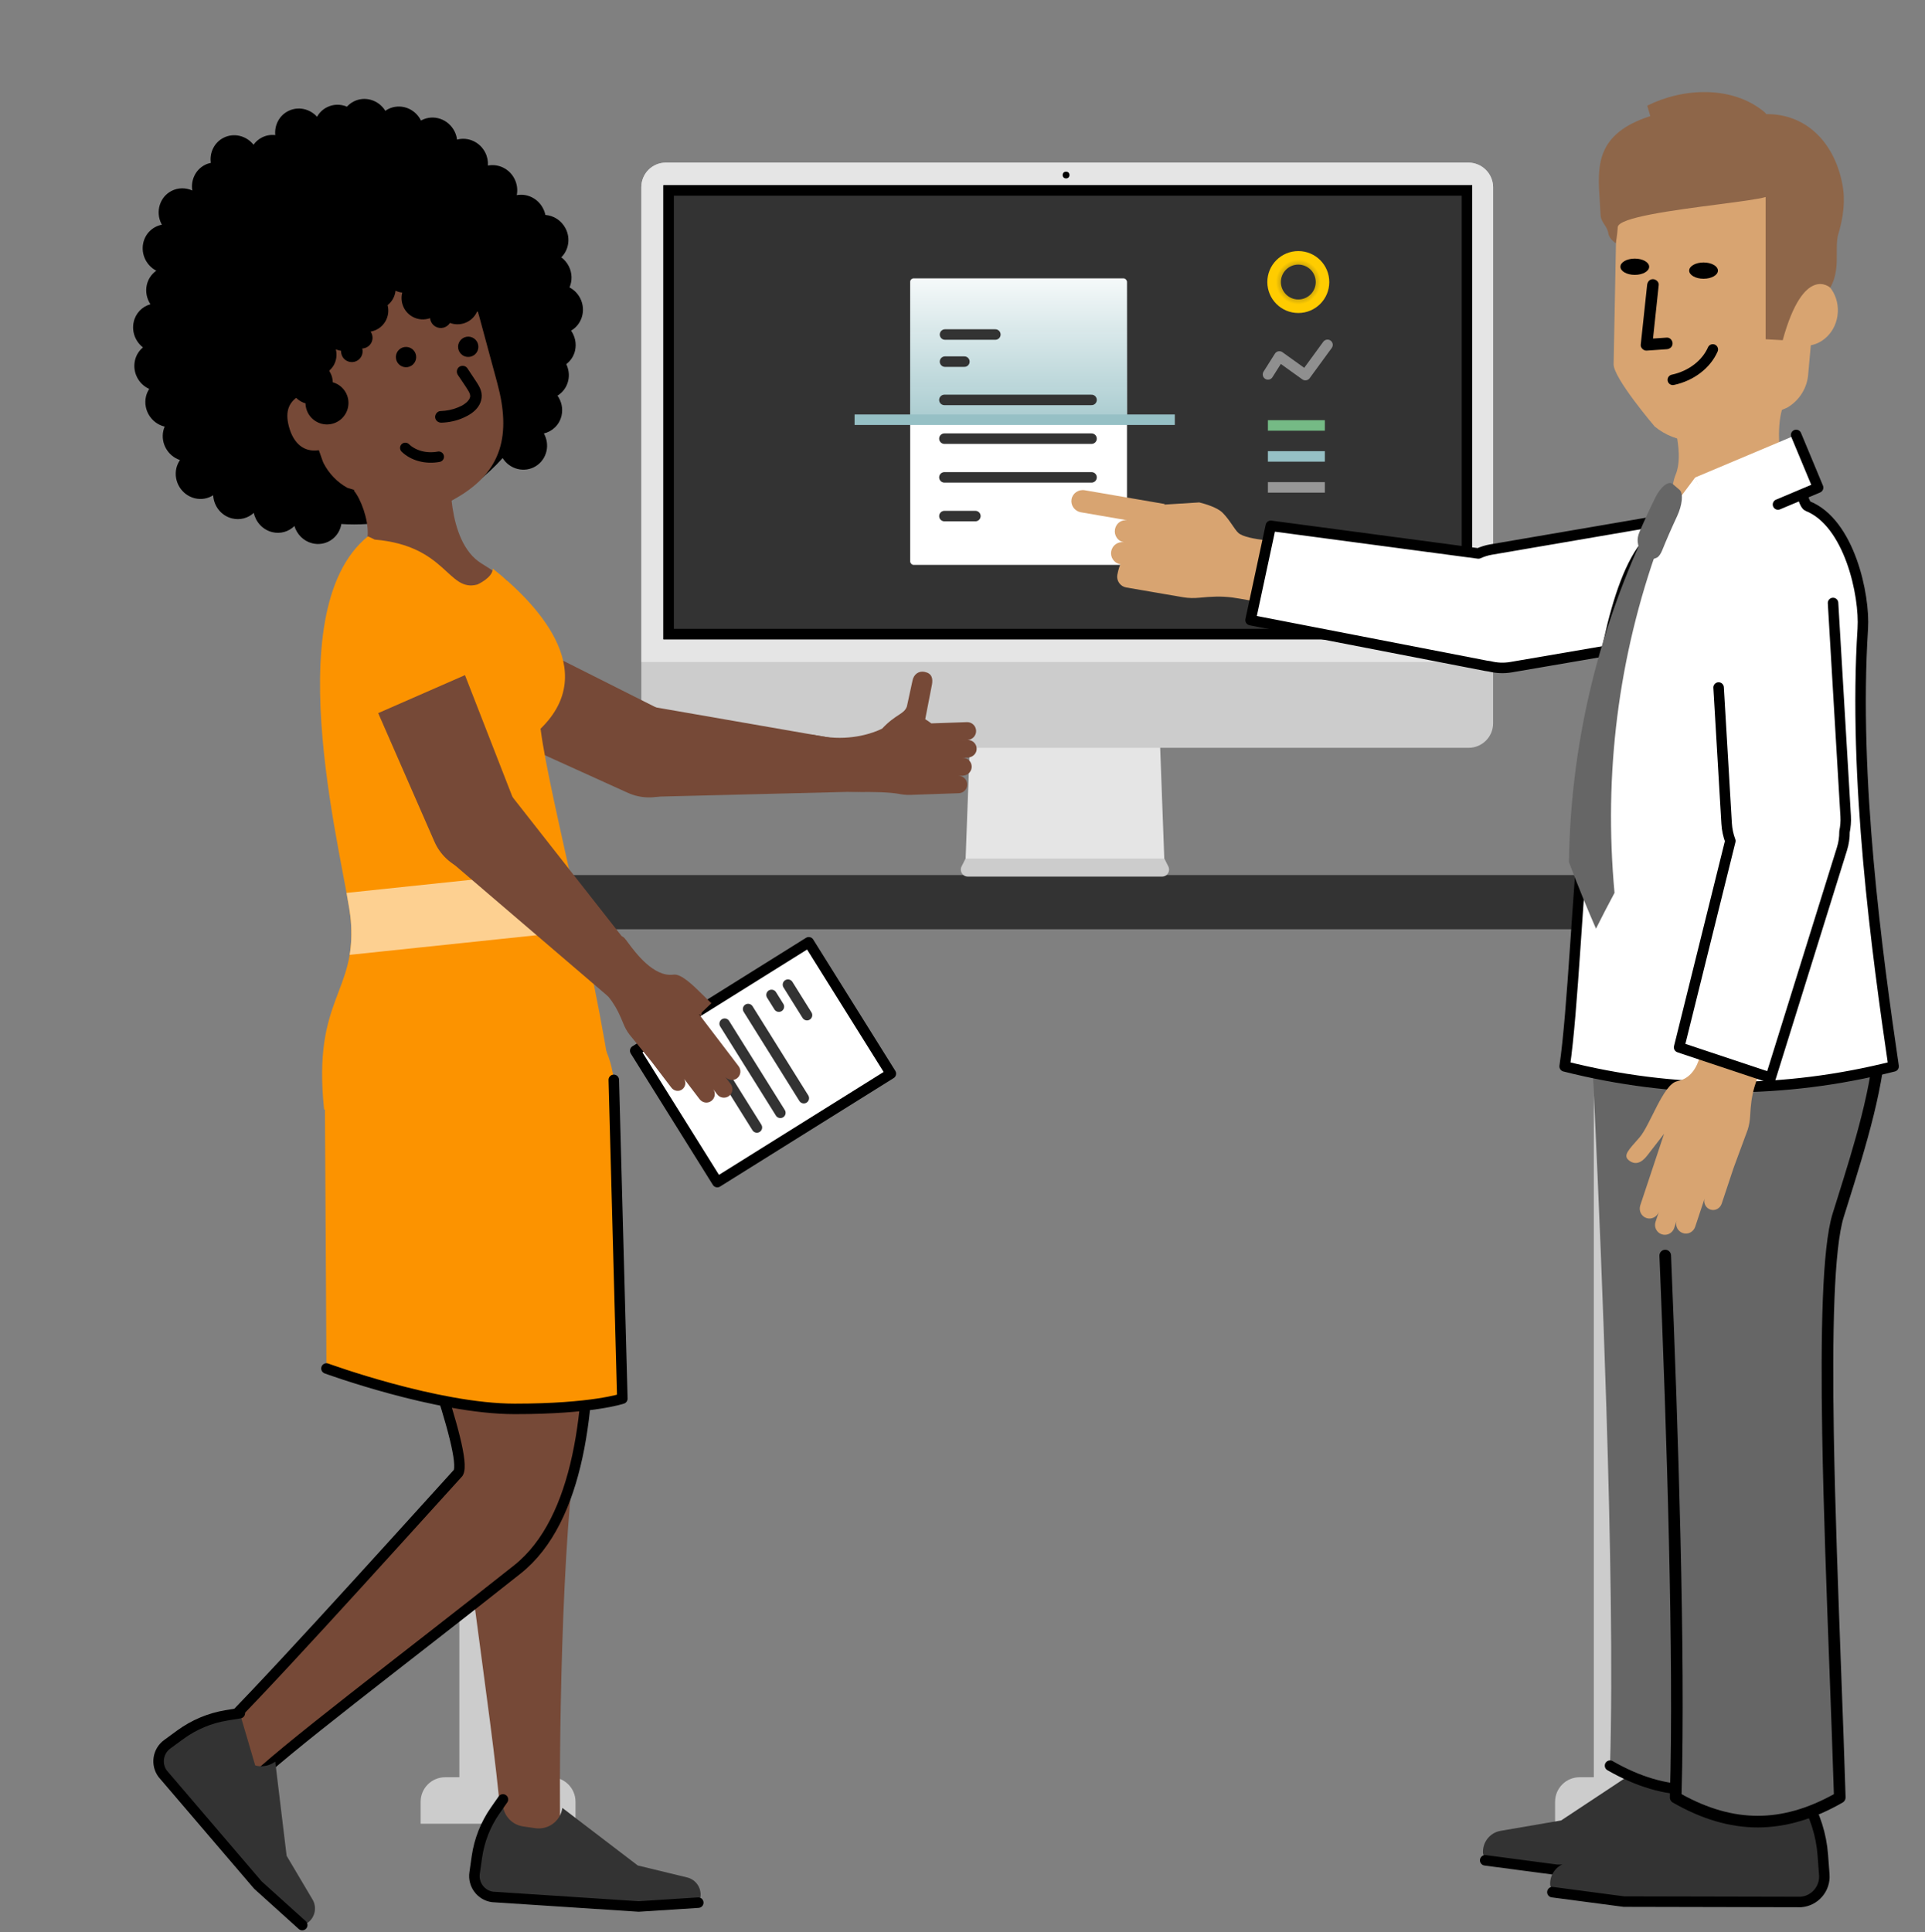 <svg width="550" height="552" viewBox="0 0 550 552" fill="none" xmlns="http://www.w3.org/2000/svg">
<rect x="0" y="0" width="550" height="552" fill="#808080" stroke="none"/>
<rect x="131.245" y="265.499" width="22.125" height="242.267" fill="#CCCCCC"/>
<path d="M120.183 514.766C120.183 510.9 123.317 507.766 127.183 507.766H157.433C161.299 507.766 164.433 510.9 164.433 514.766V521.041H120.183V514.766Z" fill="#CCCCCC"/>
<rect x="455.375" y="265.499" width="22.125" height="242.267" fill="#CCCCCC"/>
<path d="M444.312 514.766C444.312 510.9 447.446 507.766 451.312 507.766H481.562C485.428 507.766 488.562 510.9 488.562 514.766V521.041H444.312V514.766Z" fill="#CCCCCC"/>
<path fill-rule="evenodd" clip-rule="evenodd" d="M102.483 257.011C102.483 253.145 105.617 250.011 109.483 250.011H499.262C503.128 250.011 506.262 253.145 506.262 257.011V265.499H102.483V257.011Z" fill="#333333"/>
<path fill-rule="evenodd" clip-rule="evenodd" d="M277.159 211.073H331.383L332.674 245.932H275.868L277.159 211.073Z" fill="#E5E5E5"/>
<path fill-rule="evenodd" clip-rule="evenodd" d="M275.867 245.283H332.673L333.808 247.553C334.473 248.883 333.506 250.447 332.019 250.447H276.52C275.034 250.447 274.067 248.883 274.732 247.553L275.867 245.283Z" fill="#CCCCCC"/>
<rect x="183.239" y="46.462" width="243.363" height="167.191" rx="7" fill="#CCCCCC"/>
<path d="M183.239 53.462C183.239 49.596 186.373 46.462 190.239 46.462H419.602C423.468 46.462 426.602 49.596 426.602 53.462V189.124H183.239V53.462Z" fill="#E5E5E5"/>
<rect x="189.535" y="52.917" width="231.098" height="129.751" fill="white"/>
<rect x="189.535" y="52.917" width="231.098" height="129.751" fill="#333333"/>
<rect x="260.048" y="79.536" width="61.95" height="81.862" rx="1" fill="white"/>
<path d="M260.048 80.536C260.048 79.984 260.496 79.536 261.048 79.536H320.998C321.55 79.536 321.998 79.984 321.998 80.536V119.361H260.048V80.536Z" fill="url(#paint0_linear_560_14274)"/>
<path d="M269.83 114.26H311.867" stroke="#333333" stroke-width="3" stroke-linecap="round"/>
<path d="M270.004 103.32H275.535" stroke="#333333" stroke-width="3" stroke-linecap="round"/>
<path d="M270.004 95.577H284.385" stroke="#333333" stroke-width="3" stroke-linecap="round"/>
<path d="M269.83 125.322H311.867" stroke="#333333" stroke-width="3" stroke-linecap="round"/>
<path d="M269.83 136.385H311.867" stroke="#333333" stroke-width="3" stroke-linecap="round"/>
<path d="M269.83 147.447H278.68" stroke="#333333" stroke-width="3" stroke-linecap="round"/>
<path fill-rule="evenodd" clip-rule="evenodd" d="M362.095 80.579C362.095 85.467 366.058 89.429 370.945 89.429C375.833 89.429 379.795 85.467 379.795 80.579C379.795 75.691 375.833 71.729 370.945 71.729C366.058 71.729 362.095 75.691 362.095 80.579ZM365.967 80.579C365.967 83.329 368.196 85.557 370.945 85.557C373.695 85.557 375.923 83.329 375.923 80.579C375.923 77.83 373.695 75.601 370.945 75.601C368.196 75.601 365.967 77.83 365.967 80.579Z" fill="url(#paint1_angular_560_14274)"/>
<path d="M363.755 121.55H377.03" stroke="#75BA85" stroke-width="3" stroke-linecap="square"/>
<path d="M363.755 130.399H377.03" stroke="#96C0C5" stroke-width="3" stroke-linecap="square"/>
<path d="M363.755 139.249H377.03" stroke="#979797" stroke-width="3" stroke-linecap="square"/>
<path d="M245.667 119.914H334.166" stroke="#96C0C5" stroke-width="3" stroke-linecap="square"/>
<path d="M362.286 106.971L365.533 101.839L372.97 107.172L379.289 98.524" stroke="white" stroke-opacity="0.45" stroke-width="3" stroke-linecap="round" stroke-linejoin="round"/>
<rect x="191.035" y="54.417" width="228.098" height="126.751" stroke="black" stroke-width="3"/>
<ellipse cx="304.591" cy="50.014" rx="0.968" ry="0.968" fill="black"/>
<path d="M510.033 134.848C507.865 129.461 507.777 120.589 509.414 116.186H476.791C478.384 120.6 481.05 130.136 478.782 135.545C476.204 141.696 476.603 161.343 479.877 163.589C493.882 173.224 505.564 179.906 516.505 165.104L525.001 153.61C518.186 148.942 512.522 141.01 510.033 134.848Z" fill="#D8A471"/>
<path d="M520.343 65.974C520.896 55.819 513.12 47.135 502.975 46.581L481.227 45.387C471.071 44.834 462.387 52.61 461.834 62.755L461.038 103.995C460.827 107.856 472.775 121.861 472.775 121.861C478.76 126.773 487.167 127.448 493.871 123.565L510.631 116.463C514.159 114.416 516.427 110.721 516.649 106.65L520.343 65.974Z" fill="#D8A471"/>
<path d="M477.952 108.52C483.351 107.369 487.565 103.962 489.369 99.836" stroke="black" stroke-width="3" stroke-linecap="round" stroke-linejoin="round"/>
<path d="M473.925 81.42C473.316 87.117 472.708 92.814 472.1 98.511C471.546 97.958 470.993 97.405 470.44 96.852C472.365 96.719 474.29 96.586 476.226 96.454C477.122 96.387 477.885 97.261 477.885 98.113C477.885 99.064 477.122 99.706 476.226 99.772C474.301 99.905 472.376 100.038 470.44 100.17C469.611 100.226 468.692 99.363 468.781 98.511C469.389 92.814 469.998 87.117 470.606 81.42C470.706 80.524 471.303 79.76 472.266 79.76C473.084 79.76 474.024 80.524 473.925 81.42V81.42Z" fill="black"/>
<path d="M490.834 77.315C490.834 78.599 488.997 79.638 486.729 79.638C484.462 79.638 482.625 78.599 482.625 77.315C482.625 76.032 484.462 74.992 486.729 74.992C488.997 74.992 490.834 76.032 490.834 77.315Z" fill="black"/>
<path d="M471.187 76.209C471.187 77.493 469.35 78.532 467.082 78.532C464.815 78.532 462.978 77.493 462.978 76.209C462.978 74.926 464.815 73.886 467.082 73.886C469.35 73.886 471.187 74.926 471.187 76.209Z" fill="black"/>
<path d="M525.089 89.249C524.78 94.803 520.399 99.073 515.277 98.796C510.166 98.519 506.272 93.785 506.571 88.231C506.881 82.678 511.261 78.408 516.383 78.685C521.494 78.961 525.399 83.696 525.089 89.249Z" fill="#D8A471"/>
<path fill-rule="evenodd" clip-rule="evenodd" d="M504.472 56.29C504.474 56.467 504.473 56.66 504.469 56.869V96.926L509.347 97.192C515.376 75.255 522.932 82.191 522.932 82.191C524.831 78.798 524.812 75.528 524.794 72.399C524.785 70.733 524.775 69.106 525.056 67.522C526.749 61.947 527.291 57.256 526.372 52.522C524.074 40.667 516.015 32.487 504.644 32.602C504.476 32.362 504.278 32.142 504.042 31.948C494.86 24.37 480.833 25.09 470.656 30.178C470.634 30.189 470.855 30.933 471.076 31.677C471.297 32.421 471.519 33.165 471.496 33.176C455.785 38.275 456.403 47.481 457.082 57.602C457.165 58.833 457.248 60.078 457.303 61.33C457.356 62.549 457.876 63.347 458.408 64.161C458.889 64.898 459.379 65.648 459.537 66.737C459.758 68.219 461.644 69.505 461.644 69.505C461.644 69.505 462.06 67.452 462.215 64.897C462.382 62.113 478.274 60.045 490.74 58.422C496.97 57.611 502.344 56.911 504.472 56.29Z" fill="#8E6649"/>
<path d="M473.317 502.055L446.037 520.108L428.702 523.084C425.638 523.637 423.492 526.414 423.724 529.512L424.344 531.503L444.765 534.202L495.331 534.313C499.325 534.014 502.323 530.529 502.035 526.536L501.615 520.938C501.184 515.097 499.38 509.455 496.349 504.444L493.971 500.506V500.506C494.314 505.053 490.895 509.002 486.36 509.345L482.156 509.654C477.609 509.997 473.649 506.59 473.317 502.055V502.055Z" fill="#333333"/>
<path d="M424.344 531.503L444.765 534.202L495.332 534.313C499.325 534.014 502.323 530.529 502.035 526.536L501.615 520.938C501.184 515.097 499.38 509.455 496.349 504.444L493.971 500.506V500.506" stroke="black" stroke-width="3" stroke-linecap="round" stroke-linejoin="round"/>
<path d="M492.4 258.117C467.377 258.117 453.737 260.385 453.737 278.638L453.825 281.016C453.803 281.027 457.033 340.355 458.958 402.106C460.131 439.563 460.817 477.917 460.009 504.455C476.039 513.648 490.884 513.648 506.903 504.455C505.985 474.266 504.115 434.342 503.54 400.734C503.053 371.762 503.54 347.48 506.438 338.143C516.505 305.818 533.298 258.117 492.4 258.117Z" fill="#666666"/>
<path d="M460.009 504.455C476.039 513.648 490.884 513.648 506.903 504.455C506.781 500.583 506.648 496.546 506.504 492.386" stroke="black" stroke-width="3" stroke-linecap="round" stroke-linejoin="round"/>
<path d="M492.511 511.148L465.231 529.202L447.896 532.178C444.832 532.731 442.686 535.508 442.918 538.605L443.537 540.597L463.959 543.296L514.525 543.406C518.519 543.108 521.516 539.623 521.229 535.63L520.808 530.032C520.377 524.202 518.574 518.549 515.543 513.538L513.164 509.6V509.6C513.507 514.146 510.089 518.096 505.553 518.438L501.35 518.748C496.803 519.091 492.854 515.684 492.511 511.148V511.148Z" fill="#333333"/>
<path d="M443.537 540.597L463.958 543.296L514.525 543.406C518.518 543.108 521.516 539.623 521.228 535.63L520.808 530.032C520.377 524.202 518.573 518.549 515.542 513.538L513.164 509.6V509.6" stroke="black" stroke-width="3" stroke-linecap="round" stroke-linejoin="round"/>
<path d="M511.604 267.21C486.581 267.21 472.941 269.478 472.941 287.731L473.029 290.109C473.007 290.12 476.238 349.448 478.162 411.199C479.335 448.656 480.021 487.009 479.213 513.548C495.243 522.741 510.089 522.741 526.107 513.548C525.189 483.359 523.319 443.435 522.744 409.827C522.257 380.854 522.744 356.572 525.642 347.236C535.698 314.911 552.502 267.21 511.604 267.21Z" fill="#666666"/>
<path d="M476.238 358.719C476.912 375.036 477.598 393.013 478.162 411.199C479.335 448.657 480.021 487.01 479.213 513.549C495.243 522.742 510.089 522.742 526.107 513.549C525.189 483.359 523.319 443.435 522.744 409.827C522.257 380.855 522.744 356.573 525.642 347.236C530.775 330.742 537.667 310.254 537.745 294.137" fill="#666666"/>
<path fill-rule="evenodd" clip-rule="evenodd" d="M538.456 292.954C538.775 293.268 538.953 293.697 538.951 294.144C538.879 309.16 533.023 327.813 528.126 343.408C527.665 344.877 527.213 346.319 526.774 347.728C525.399 352.159 524.553 360.354 524.129 371.233C523.707 382.047 523.707 395.325 523.95 409.799C524.32 431.395 525.223 455.578 526.066 478.129C526.534 490.665 526.984 502.696 527.312 513.498C527.331 514.11 527.011 514.683 526.48 514.988C518.274 519.697 510.276 522.103 502.211 522.103C494.147 522.103 486.146 519.697 477.935 514.988C477.403 514.683 477.083 514.111 477.102 513.498C478.299 474.143 476.191 408.721 474.126 358.787C474.089 357.872 474.8 357.099 475.716 357.061C476.631 357.023 477.404 357.735 477.442 358.65C479.489 408.145 481.585 473.003 480.448 512.596C487.952 516.752 495.112 518.784 502.211 518.784C509.309 518.784 516.467 516.752 523.965 512.597C523.64 502.101 523.205 490.45 522.752 478.314C521.908 455.736 521.002 431.478 520.632 409.856L520.632 409.855C520.388 395.357 520.388 382.008 520.813 371.104C521.235 360.264 522.082 351.65 523.604 346.744L523.605 346.743C524.038 345.35 524.483 343.931 524.935 342.492C529.675 327.379 535.122 310.014 535.599 295.83L475.818 297.026C474.901 297.044 474.144 296.316 474.125 295.4C474.107 294.484 474.835 293.726 475.751 293.708L537.258 292.477C537.705 292.468 538.137 292.64 538.456 292.954Z" fill="black"/>
<path d="M332.722 144.163L332.741 143.991L309.914 140.063C309.019 139.917 308.154 140.133 307.469 140.598C306.787 141.079 306.293 141.8 306.15 142.67C305.863 144.37 307.024 145.995 308.747 146.348L322.261 148.674L322.128 148.654C320.453 148.371 318.862 149.501 318.56 151.244C318.259 152.987 319.384 154.628 321.059 154.911L321.167 154.928C319.433 154.633 317.778 155.801 317.482 157.535C317.187 159.269 318.355 160.924 320.089 161.219C320.089 161.219 319.531 162.545 319.235 164.24C318.94 165.934 320.082 167.546 321.776 167.842L329.488 169.17L329.497 169.176L338.103 170.649C339.711 170.915 341.246 170.909 342.57 170.78C346.284 170.422 348.826 170.305 352.102 170.705C353.316 170.847 363.528 172.65 364.71 172.983L364.744 172.992C365.766 173.286 366.888 172.92 367.607 172.015C368.792 170.556 370.409 167.741 371.242 162.782C372.124 157.524 371.832 158.258 371.043 156.69C370.638 155.873 369.91 155.308 369.073 155.174L369.058 155.177C367.435 154.69 356.31 154.496 353.819 152.258C352.712 151.262 351.388 148.569 349.316 146.498C347.8 144.973 344.373 143.974 342.65 143.541" fill="#D8A471"/>
<path d="M519.612 160.522L518.856 156.14C517.477 148.069 509.817 142.659 501.745 144.039L425.996 157.013C424.722 157.228 423.527 157.626 422.395 158.131L363.089 150.232L357.307 177.172L424.527 190.21C424.902 190.282 425.256 190.327 425.634 190.374C427.57 190.866 429.648 190.976 431.746 190.611L507.495 177.636C515.573 176.247 520.998 168.585 519.612 160.522Z" fill="white" stroke="black" stroke-width="3" stroke-linecap="round" stroke-linejoin="round"/>
<path d="M532.224 179.619C532.833 170.094 528.441 149.352 516.471 144.584C515.287 144.119 514.082 137.67 512.854 137.194C508.274 139.352 502.311 142.161 495.674 143.323C488.505 144.584 484.423 145.049 479.18 144.418C477.277 146.111 472.73 152.848 470.739 155.138C451.678 176.975 451.778 272.289 447.043 304.669C478.317 312.567 509.756 312.567 541.03 304.669C536.284 272.3 529.492 222.386 532.224 179.619Z" fill="white"/>
<path d="M532.224 179.619C532.833 170.094 528.441 149.352 516.471 144.584C515.287 144.119 514.082 137.67 512.854 137.194C508.274 139.352 502.311 142.161 495.674 143.323C488.505 144.584 484.423 145.049 479.18 144.418C477.277 146.111 472.73 152.848 470.739 155.138C451.678 176.975 451.778 272.289 447.043 304.669C478.317 312.567 509.756 312.567 541.03 304.669C536.284 272.3 529.492 222.386 532.224 179.619Z" fill="white" stroke="black" stroke-width="3" stroke-linecap="round" stroke-linejoin="round"/>
<path d="M465.385 331.506C467.1 332.889 468.914 332.391 470.662 330.112C471.624 328.851 475.452 323.928 475.452 323.928L468.648 344.371C468.405 345.124 468.471 345.909 468.792 346.573C469.113 347.226 469.677 347.757 470.418 348C471.867 348.476 473.427 347.679 473.958 346.23L473.007 349.095C472.52 350.566 473.317 352.159 474.788 352.646C476.259 353.133 477.852 352.336 478.339 350.865L479.047 348.752C478.56 350.223 479.357 351.816 480.828 352.303C482.299 352.79 483.848 351.96 484.346 350.489L487.012 342.458C486.669 343.774 487.388 345.146 488.682 345.577C490.032 346.031 491.459 345.245 491.913 343.885L495.32 333.652L499.324 322.811C499.767 321.45 499.966 320.112 500.032 318.939C500.209 315.664 500.453 313.441 501.238 310.642C501.526 309.602 504.269 301.471 504.723 300.498L504.734 300.476C505.121 299.624 504.955 298.606 504.269 297.854C503.152 296.626 502.555 295.398 498.351 294.015C493.893 292.555 490.087 292.566 488.627 293.053C487.864 293.296 487.277 293.86 487.045 294.568V294.579C486.282 296.183 486.89 307.423 479.224 308.905C475.197 309.691 471.502 321.472 468.427 324.979C465.352 328.508 463.615 330.079 465.385 331.506Z" fill="#D8A471"/>
<path d="M513.562 251.116L509.126 251.381C500.951 251.868 493.937 245.629 493.461 237.465L488.926 160.747C488.439 152.571 494.678 145.558 502.842 145.082L507.278 144.817C515.454 144.33 522.467 150.569 522.943 158.733L527.478 235.451C527.965 243.615 521.737 250.629 513.562 251.116Z" fill="white"/>
<path d="M496.249 232.785L479.777 299.226L505.907 307.943L526.284 242.575C528.905 234.334 524.425 225.517 516.228 222.785V222.785C507.953 220.03 499.004 224.51 496.249 232.785Z" fill="white"/>
<path d="M491.028 196.422L493.318 235.24C493.417 236.999 493.793 238.692 494.38 240.263L479.755 299.225L505.885 307.943L526.262 242.575C526.782 240.937 527.014 239.267 527.003 237.63C527.29 236.214 527.423 234.743 527.335 233.227L523.728 172.273" stroke="black" stroke-width="3" stroke-linecap="round" stroke-linejoin="round"/>
<path d="M475.054 152.538L488.638 146.222L484.324 136.442L473.317 151.122C472.719 152.228 474.091 153.346 475.054 152.538Z" fill="white"/>
<path d="M490.552 151.487L519.458 139.318L513.186 124.262L484.28 136.442L490.552 151.487Z" fill="white"/>
<path d="M507.997 144.141L519.458 139.318L513.186 124.262" fill="white"/>
<path d="M507.997 144.141L519.458 139.318L513.186 124.262" stroke="black" stroke-width="3" stroke-linecap="round" stroke-linejoin="round"/>
<path d="M461.292 255.087C459.478 258.472 457.719 261.879 455.993 265.32C453.25 259.036 450.683 252.709 448.271 246.292C448.758 213.448 456.115 181.953 469.943 152.162C471.547 153.501 472.343 154.175 473.958 155.514C462.343 187.65 458.161 221.059 461.292 255.087Z" fill="#666666"/>
<path d="M473.361 159.341V159.341C470.606 160.647 468.471 158.899 467.918 154.828V154.828C467.808 154.042 468.007 152.936 468.449 151.929C469.854 148.655 471.348 145.414 472.918 142.217C474.478 139.031 476.757 137.283 477.908 138.267C478.693 138.942 479.08 139.274 479.866 139.949C481.016 140.933 480.651 144.307 479.158 147.516C477.653 150.735 476.215 153.998 474.888 157.295C474.467 158.312 473.892 159.098 473.361 159.341Z" fill="#666666"/>
<path d="M126.352 282.776C150.147 282.776 169.44 299.27 169.44 319.625L169.341 322.269C169.363 322.28 170.392 369.373 164.429 414.519C159.794 449.642 159.738 513.981 160.115 526.592C153.543 530.365 151.431 531.25 143.322 526.592C143.809 510.662 132.514 444.642 130.578 412.948C129.051 388.058 113.796 364.185 113.597 354.195C113.586 353.841 112.767 351.729 111.495 348.642C103.021 328.077 107.048 304.47 121.827 287.854L126.352 282.776Z" fill="#764937"/>
<path d="M160.679 516.525L182.217 532.975L196.366 536.404C198.866 537.035 200.492 539.447 200.127 541.991L199.508 543.595L182.483 544.69L140.7 541.958C137.414 541.493 135.136 538.44 135.6 535.154L136.253 530.552C136.939 525.751 138.742 521.182 141.519 517.222L143.698 514.103V514.103C143.167 517.842 145.756 521.293 149.495 521.824L152.946 522.322C156.696 522.853 160.148 520.264 160.679 516.525V516.525Z" fill="#333333"/>
<path d="M199.508 543.595L182.483 544.69L140.7 541.958C137.414 541.493 135.136 538.44 135.6 535.154L136.253 530.552C136.939 525.751 138.742 521.182 141.519 517.222L143.698 514.103V514.103" stroke="black" stroke-width="3" stroke-linecap="round" stroke-linejoin="round"/>
<path d="M110.389 289.137C133.565 283.761 156.088 295.476 160.69 315.3L161.188 317.9C161.21 317.911 183.501 420.072 147.835 448.381C115.809 473.802 79.79 500.839 71.029 509.91C63.739 507.831 61.637 506.946 59.314 497.885C71.051 487.122 109.57 444.321 130.91 420.813C133.985 415.614 116.551 371.276 114.106 361.585C114.017 361.242 112.745 359.362 110.809 356.651C97.91 338.531 96.495 314.625 107.137 295.1L110.389 289.137Z" fill="#764937"/>
<path fill-rule="evenodd" clip-rule="evenodd" d="M110.389 289.137C133.565 283.761 156.088 295.476 160.69 315.3L161.188 317.9C161.21 317.911 183.501 420.072 147.835 448.381C115.809 473.802 79.79 500.839 71.029 509.91C63.739 507.831 61.637 506.946 59.314 497.885C71.051 487.122 109.57 444.321 130.91 420.813C133.985 415.614 116.551 371.276 114.106 361.585C114.017 361.242 112.745 359.362 110.809 356.651C97.91 338.531 96.495 314.625 107.137 295.1L110.389 289.137Z" stroke="black" stroke-width="3" stroke-linecap="round" stroke-linejoin="round"/>
<path d="M78.64 503.305L81.892 530.209L89.315 542.732C90.609 544.955 90.012 547.81 87.932 549.325L86.339 550L73.673 538.572L46.459 506.746C44.501 504.069 45.087 500.307 47.764 498.349L51.515 495.606C55.431 492.752 59.955 490.849 64.745 490.075L68.507 489.466V489.466C65.464 491.69 64.801 495.96 67.024 499.013L69.082 501.834C71.328 504.865 75.598 505.529 78.64 503.305V503.305Z" fill="#333333"/>
<path d="M185.707 227.658L245.989 226.152L248.098 212.666L187.415 202.106C179.898 201.876 172.894 205.826 172.57 213.335C172.255 220.921 178.129 227.329 185.707 227.658Z" fill="#764937"/>
<path d="M275.174 221.588C276.578 221.539 277.677 220.36 277.628 218.956C277.579 217.552 276.4 216.453 274.996 216.502L271.978 216.608L276.643 216.445C277.989 216.298 279.092 215.252 279.043 213.848C279.019 213.141 278.72 212.52 278.24 212.083C277.771 211.645 277.12 211.38 276.423 211.405L271.813 211.566L276.434 211.404C277.838 211.355 278.937 210.177 278.888 208.773C278.839 207.369 277.661 206.27 276.257 206.319L266.085 206.674C265.119 205.933 264.35 205.484 264.35 205.484L266.283 195.531C266.576 193.783 266.228 192.379 264.188 191.963C262.493 191.612 261.068 192.636 260.711 194.464L259.109 201.848C258.282 204.146 255.962 203.972 252.036 208.172C249.599 209.408 243.474 211.582 235.775 210.521L231.932 209.87C231.225 209.906 232.175 209.685 231.732 210.309C230.876 211.49 229.753 213.876 229.792 218.158C229.834 222.208 228.721 222.311 229.507 223.59C229.989 224.381 225.319 224.25 226.2 224.12C231.965 225.285 240.164 226.302 246.026 226.288C248.781 226.259 254.195 226.261 257.216 226.886C258.298 227.114 259.661 227.144 261.02 227.074L267.73 226.84L273.955 226.622C275.326 226.575 276.393 225.43 276.345 224.06C276.297 222.689 275.153 221.622 273.782 221.67L272.179 221.726L275.175 221.621L275.174 221.588Z" fill="#764937"/>
<path d="M198.974 219.123C202.35 211.665 194.863 205.479 187.415 202.106L133.834 175.156C126.376 171.78 117.594 175.086 114.221 182.533C110.845 189.992 114.558 197.141 122.005 200.514L179.361 226.501C186.819 229.877 195.601 226.571 198.974 219.123Z" fill="#764937"/>
<path fill-rule="evenodd" clip-rule="evenodd" d="M142.326 211.135L154.258 184.781L154.79 184.247L132.9 174.329C125.442 170.954 116.66 174.259 113.287 181.707C109.911 189.165 113.217 197.947 120.664 201.32L142.326 211.135Z" fill="#FC9300"/>
<path d="M161.609 65.3C160.429 62.983 158.177 61.585 155.816 61.41C155.692 60.778 155.475 60.156 155.169 59.555C153.702 56.677 150.594 55.206 147.644 55.753C147.95 54.232 147.759 52.591 146.991 51.083C145.514 48.185 142.371 46.72 139.402 47.301C139.477 46.059 139.245 44.774 138.632 43.572C137.08 40.526 133.68 39.043 130.584 39.888C130.484 39.082 130.245 38.273 129.854 37.504C128.076 34.014 123.899 32.592 120.508 34.319C120.43 34.359 120.366 34.404 120.287 34.445C120.272 34.415 120.257 34.385 120.242 34.356C118.464 30.867 114.287 29.444 110.896 31.171C110.611 31.317 110.36 31.482 110.104 31.662C108.19 28.565 104.273 27.358 101.059 28.995C100.31 29.377 99.666 29.891 99.131 30.474C97.329 29.716 95.242 29.712 93.398 30.651C92.166 31.279 91.214 32.236 90.584 33.364C88.513 31.054 85.139 30.303 82.32 31.74C79.737 33.055 78.373 35.812 78.651 38.6C77.369 38.446 76.049 38.659 74.817 39.287C73.832 39.789 73.04 40.503 72.428 41.348C70.395 38.771 66.816 37.864 63.859 39.37C61.188 40.731 59.82 43.651 60.233 46.532C59.66 46.65 59.097 46.837 58.555 47.114C55.835 48.5 54.467 51.493 54.945 54.428C53.103 53.592 50.941 53.563 49.038 54.533C45.657 56.255 44.349 60.485 46.122 63.965C46.162 64.044 46.212 64.118 46.252 64.196C43.688 64.696 41.541 66.647 40.933 69.402C40.221 72.633 41.839 75.881 44.655 77.339C43.336 78.284 42.332 79.677 41.94 81.416C41.505 83.389 41.945 85.35 42.986 86.93C40.661 87.581 38.77 89.426 38.201 91.988C37.579 94.788 38.708 97.589 40.848 99.255C39.732 100.184 38.896 101.467 38.552 103.008C37.805 106.368 39.597 109.763 42.635 111.12C42.215 111.782 41.879 112.511 41.697 113.324C40.86 117.091 43.205 120.912 46.937 121.853C46.982 121.868 47.016 121.863 47.061 121.877C46.896 122.259 46.76 122.651 46.664 123.072C45.865 126.67 47.986 130.295 51.423 131.437C50.948 132.138 50.573 132.938 50.377 133.82C49.54 137.586 51.884 141.407 55.617 142.349C57.511 142.824 59.398 142.459 60.904 141.492C61.066 144.563 63.175 147.338 66.273 148.106C68.593 148.687 70.898 148.021 72.51 146.53C73.064 149.128 75.035 151.339 77.741 152.021C80.135 152.626 82.499 151.881 84.12 150.286C84.83 152.63 86.681 154.58 89.189 155.214C92.921 156.156 96.62 153.862 97.462 150.081C97.485 149.957 97.484 149.833 97.508 149.709C107.383 150.352 117.575 148.424 127.047 143.598C133.503 140.308 139.046 135.957 143.609 130.876C144.56 132.377 146.038 133.524 147.872 133.98C151.605 134.921 155.303 132.627 156.145 128.846C156.537 127.082 156.212 125.323 155.394 123.84C157.834 123.267 159.858 121.367 160.451 118.706C160.906 116.674 160.406 114.644 159.29 113.04C160.802 112.108 161.943 110.596 162.364 108.693C162.728 107.067 162.463 105.451 161.795 104.041C163.019 103.107 163.949 101.764 164.313 100.114C164.757 98.087 164.272 96.062 163.171 94.463C166.314 92.638 167.49 88.587 165.773 85.216C165.07 83.836 163.988 82.785 162.717 82.117C163.519 80.256 163.512 78.025 162.502 76.043C161.975 75.009 161.231 74.158 160.37 73.517C162.467 71.443 163.051 68.129 161.609 65.3Z" fill="black"/>
<path d="M91.093 128.624C86.866 129.268 83.865 126.745 82.557 121.923C81.331 117.39 82.574 114.567 86.097 112.732L83.911 105.334C80.115 93.06 87.266 80.073 99.664 76.714L108.901 74.212C121.063 70.915 133.592 78.104 136.888 90.266L142.081 109.449C146.071 124.186 143.419 134.568 130.916 141.963L130.225 142.365L129.359 142.857L128.776 143.18L128.189 143.495C128.091 143.547 127.992 143.598 127.894 143.649L127.301 143.948L126.705 144.233C123.522 145.71 120.232 146.478 117.169 144.755L99.245 139.378C96.303 137.73 93.943 135.257 92.431 132.3C92.405 132.25 92.371 132.172 92.33 132.072L92.191 131.71L91.841 130.739L91.314 129.227L91.132 128.723C91.117 128.684 91.104 128.65 91.093 128.624Z" fill="#764937"/>
<path d="M101.037 140.069L128.244 129.755L128.246 129.861L128.26 130.127L128.304 130.653L128.349 131.083L128.407 131.574L128.557 132.725L128.753 134.082C128.753 134.082 127.292 154.585 137.495 160.94C144.599 165.365 144.116 165.569 144.824 165.745L143.544 170.896C139.637 186.586 122.393 192.147 108.914 183.22L100.428 177.598C101.933 175.506 102.98 171.287 103.693 166.82L103.858 165.745L104.01 164.665L104.151 163.588C104.173 163.409 104.195 163.23 104.217 163.051L104.34 161.988L104.452 160.94L104.554 159.915L104.645 158.918L104.763 157.488L104.831 156.586L104.939 154.933L105.015 153.519L105.062 152.39C105.197 148.361 103.142 142.552 101.037 140.069Z" fill="#764937"/>
<path d="M118.862 101.492C119.154 103.07 118.114 104.578 116.536 104.87C114.959 105.161 113.45 104.121 113.159 102.544C112.867 100.967 113.907 99.458 115.485 99.166C117.066 98.885 118.575 99.925 118.862 101.492Z" fill="black"/>
<path d="M136.63 98.557C136.921 100.135 135.881 101.643 134.304 101.935C132.727 102.226 131.218 101.186 130.926 99.609C130.635 98.032 131.675 96.523 133.252 96.231C134.83 95.94 136.338 96.98 136.63 98.557Z" fill="black"/>
<path d="M125.35 130.491C121.61 131.181 118.037 130.127 115.805 127.973" stroke="black" stroke-width="3" stroke-linecap="round" stroke-linejoin="round"/>
<path d="M126.124 120.76C128.257 120.702 130.407 120.238 132.354 119.376C133.938 118.682 135.511 117.732 136.546 116.308C137.737 114.662 137.987 112.664 137.103 110.819C136.639 109.835 136.009 108.945 135.411 108.045C134.783 107.096 134.159 106.158 133.531 105.209C133.035 104.46 131.932 104.308 131.211 104.818C130.462 105.349 130.323 106.389 130.819 107.138C131.852 108.681 132.936 110.205 133.889 111.789C134.04 112.04 134.192 112.362 134.282 112.706C134.266 112.629 134.326 113.054 134.334 113.075C134.393 113.43 134.399 112.898 134.339 113.25C134.311 113.401 134.291 113.538 134.249 113.683C134.331 113.359 134.206 113.758 134.173 113.828C134.117 113.966 134.047 114.098 133.963 114.223C134.13 113.938 133.841 114.373 133.8 114.423C133.702 114.541 133.604 114.659 133.491 114.771C133.44 114.825 133.379 114.883 133.328 114.936C133.434 114.839 133.444 114.835 133.355 114.915C133.095 115.139 132.818 115.346 132.536 115.542C132.402 115.627 132.268 115.711 132.134 115.795C132.065 115.832 131.675 116.056 131.979 115.887C131.602 116.082 131.208 116.261 130.817 116.415C129.197 117.075 127.603 117.385 125.848 117.447C124.953 117.478 124.257 118.379 124.322 119.238C124.414 120.17 125.225 120.782 126.124 120.76V120.76Z" fill="black"/>
<path d="M130.061 76.021L112.293 82.023L93.884 99.129L94.382 114.991L81.938 112.899L72.441 76.276L129.621 66.231L130.061 76.021Z" fill="black"/>
<path d="M83.178 111.426C82.281 108.963 83.059 106.313 84.929 104.691C83.695 102.821 83.502 100.348 84.687 98.269C85.485 96.872 86.744 95.931 88.166 95.472C87.165 93.659 87.082 91.393 88.184 89.473C88.919 88.193 90.043 87.302 91.324 86.812C90.948 85.324 91.11 83.7 91.932 82.27C93.615 79.327 97.359 78.293 100.313 79.973C100.584 80.134 100.827 80.316 101.063 80.513C101.192 80.124 101.357 79.735 101.574 79.361C103.153 76.585 106.565 75.543 109.421 76.823C109.51 76.002 109.757 75.194 110.188 74.436C111.872 71.493 115.616 70.46 118.57 72.139C119.121 72.457 119.587 72.864 119.995 73.304C121.874 72.031 124.378 71.826 126.486 73.025C126.724 73.162 126.942 73.342 127.157 73.511C129.051 72.15 131.628 71.919 133.792 73.144C135.246 73.969 136.228 75.307 136.653 76.8C137.648 76.815 138.641 77.054 139.562 77.578C141.613 78.75 142.708 80.918 142.629 83.125C145.425 82.754 148.199 84.359 149.201 87.113C149.326 87.456 149.412 87.79 149.467 88.135C151.184 88.711 152.637 90.019 153.306 91.859C154.468 95.05 152.818 98.57 149.637 99.728C146.456 100.886 142.925 99.239 141.768 96.058C141.643 95.715 141.557 95.382 141.502 95.037C139.785 94.461 138.328 93.143 137.662 91.313C137.382 90.544 137.27 89.749 137.298 88.985C136.959 89.026 136.624 89.042 136.277 89.027C136.202 89.208 136.136 89.385 136.036 89.562C134.52 92.221 131.333 93.299 128.554 92.262C127.683 93.65 125.869 94.134 124.426 93.305C123.519 92.788 122.972 91.868 122.88 90.901C121.261 91.467 119.418 91.385 117.811 90.463C115.343 89.053 114.247 86.203 114.932 83.588C114.276 83.532 113.63 83.343 113.01 83.063C112.921 83.884 112.673 84.692 112.242 85.449C111.845 86.136 111.335 86.71 110.743 87.184C111.134 88.678 110.969 90.328 110.14 91.771C109.209 93.417 107.623 94.43 105.889 94.743C106.538 95.684 106.646 96.951 106.045 98.018C105.497 98.971 104.518 99.515 103.501 99.567C103.708 100.328 103.622 101.16 103.208 101.899C102.37 103.381 100.484 103.891 99.002 103.053C97.96 102.456 97.405 101.351 97.455 100.226C96.949 100.163 96.444 100.005 95.949 99.809C96.326 101.296 96.163 102.921 95.345 104.361C94.991 104.972 94.543 105.488 94.03 105.922C94.293 106.321 94.536 106.763 94.706 107.23C94.945 107.885 95.057 108.551 95.076 109.215C96.913 109.735 98.49 111.092 99.194 113.025C100.355 116.217 98.705 119.737 95.524 120.895C92.333 122.056 88.813 120.406 87.655 117.225C87.416 116.57 87.304 115.905 87.286 115.241C85.459 114.717 83.882 113.36 83.178 111.426Z" fill="black"/>
<path d="M93.275 390.978C93.275 390.978 124.836 402.527 147.072 402.527C169.319 402.527 177.814 399.594 177.814 399.594L175.374 308.519C173.047 289.325 156.442 283.053 133.355 283.053C111.927 283.053 94.182 293.21 92.778 306.266L93.275 390.978Z" fill="#FC9300"/>
<path d="M105.131 153.236L107.075 154.166C127.667 155.911 127.91 169.276 136.381 167.006C136.381 167.006 140.791 165.066 140.791 162.455C152.811 171.999 171.79 191.364 154.444 208.197C157.09 228.92 172.147 283.644 175.841 318.785C159.695 332.696 149.253 328.875 127.667 331.144C106.071 333.414 111.291 327.176 92.594 316.928C89.257 285.17 101.928 283.839 100.239 263.004C99.086 248.865 78.209 175.009 105.131 153.236Z" fill="#FC9300"/>
<path fill-rule="evenodd" clip-rule="evenodd" d="M99.01 255.102L162.604 248.418C163.856 254.038 165.157 259.887 166.439 265.812L99.907 272.805C100.375 269.989 100.548 266.824 100.239 263.004C100.094 261.233 99.641 258.526 99.01 255.102Z" fill="#FDD091"/>
<path d="M128.061 245.561L173.866 284.778L184.457 276.167L146.427 227.715C140.995 222.514 133.147 220.764 127.882 226.126C122.571 231.553 122.649 240.246 128.061 245.561Z" fill="#764937"/>
<rect x="231.08" y="269.217" width="44.25" height="58.473" rx="1" transform="rotate(58 231.08 269.217)" fill="white"/>
<rect x="231.08" y="269.217" width="44.25" height="58.473" transform="rotate(58 231.08 269.217)" stroke="black" stroke-width="3" stroke-linejoin="round"/>
<path d="M213.748 288.285L229.66 313.749" stroke="#333333" stroke-width="3" stroke-linecap="round"/>
<path d="M220.441 284.25L222.535 287.601" stroke="#333333" stroke-width="3" stroke-linecap="round"/>
<path d="M225.132 281.319L230.575 290.031" stroke="#333333" stroke-width="3" stroke-linecap="round"/>
<path d="M207.047 292.473L222.959 317.937" stroke="#333333" stroke-width="3" stroke-linecap="round"/>
<path d="M200.346 296.66L216.258 322.124" stroke="#333333" stroke-width="3" stroke-linecap="round"/>
<path d="M193.645 300.847L196.995 306.208" stroke="#333333" stroke-width="3" stroke-linecap="round"/>
<path fill-rule="evenodd" clip-rule="evenodd" d="M203.26 286.622L200.689 289.085C200.36 289.4 200.297 289.88 200.489 290.259C200.007 289.943 199.694 289.738 199.694 289.738L211.021 304.606C211.441 305.156 211.598 305.819 211.522 306.452C211.437 307.083 211.121 307.674 210.587 308.078C209.532 308.872 208.032 308.66 207.184 307.617L208.768 309.705C209.586 310.778 209.374 312.308 208.304 313.116C207.231 313.934 205.701 313.722 204.893 312.652L203.736 311.125C204.544 312.198 204.329 313.72 203.263 314.526C202.19 315.344 200.691 315.101 199.873 314.028L195.429 308.196C196.083 309.182 195.87 310.509 194.934 311.222C193.956 311.971 192.566 311.735 191.805 310.733L186.139 303.293L179.805 295.521C179.059 294.534 178.527 293.488 178.142 292.544C177.072 289.903 176.255 288.151 174.829 286.076C174.302 285.307 169.77 279.404 169.131 278.727L169.116 278.712C168.557 278.124 168.405 277.239 168.765 276.43C168.842 276.255 168.91 276.082 168.98 275.909C169.43 274.779 169.892 273.62 172.544 271.613C174.257 270.315 174.973 269.198 175.466 268.431C175.905 267.746 176.165 267.34 176.795 267.332C177.489 267.318 178.127 267.618 178.519 268.129L178.525 268.141C178.697 268.317 178.996 268.721 179.405 269.273C181.566 272.192 186.783 279.237 192.418 278.456C194.621 278.15 197.923 281.405 200.943 284.383C201.743 285.173 202.524 285.943 203.26 286.622Z" fill="#764937"/>
<path d="M143.63 248.097C151.13 244.813 149.705 235.206 146.428 227.715L124.642 171.835C121.358 164.336 112.62 160.916 105.13 164.194C97.63 167.477 95.606 175.275 98.883 182.765L124.118 240.455C127.402 247.954 136.14 251.374 143.63 248.097Z" fill="#764937"/>
<path fill-rule="evenodd" clip-rule="evenodd" d="M106.878 204.255L133.379 192.654L134.132 192.613L124.501 170.596C121.217 163.096 112.479 159.677 104.989 162.954C97.49 166.238 94.07 174.976 97.347 182.466L106.878 204.255Z" fill="#FC9300"/>
<path d="M93.275 390.978C93.275 390.978 124.836 402.527 147.072 402.527C169.319 402.527 177.814 399.594 177.814 399.594L175.374 308.519" stroke="black" stroke-width="3" stroke-linecap="round" stroke-linejoin="round"/>
<path d="M86.35 550L73.684 538.572L46.47 506.746C44.512 504.069 45.099 500.307 47.776 498.349L51.526 495.606C55.442 492.752 59.966 490.849 64.757 490.075L68.518 489.466V489.466" fill="#333333"/>
<path d="M86.35 550L73.684 538.572L46.47 506.746C44.512 504.069 45.099 500.307 47.776 498.349L51.526 495.606C55.442 492.752 59.966 490.849 64.757 490.075L68.518 489.466V489.466" stroke="black" stroke-width="3" stroke-linecap="round" stroke-linejoin="round"/>
<defs>
<linearGradient id="paint0_linear_560_14274" x1="260.048" y1="79.536" x2="260.048" y2="119.361" gradientUnits="userSpaceOnUse">
<stop stop-color="#96C0C5" stop-opacity="0.1"/>
<stop offset="1" stop-color="#96C0C5" stop-opacity="0.8"/>
</linearGradient>
<radialGradient id="paint1_angular_560_14274" cx="0" cy="0" r="1" gradientUnits="userSpaceOnUse" gradientTransform="translate(370.945 80.579) rotate(90) scale(8.85)">
<stop stop-color="#FFCC00" stop-opacity="0.01"/>
<stop offset="0.723" stop-color="#FFCC00"/>
<stop offset="1" stop-color="#FFCC00"/>
</radialGradient>
</defs>
</svg>
